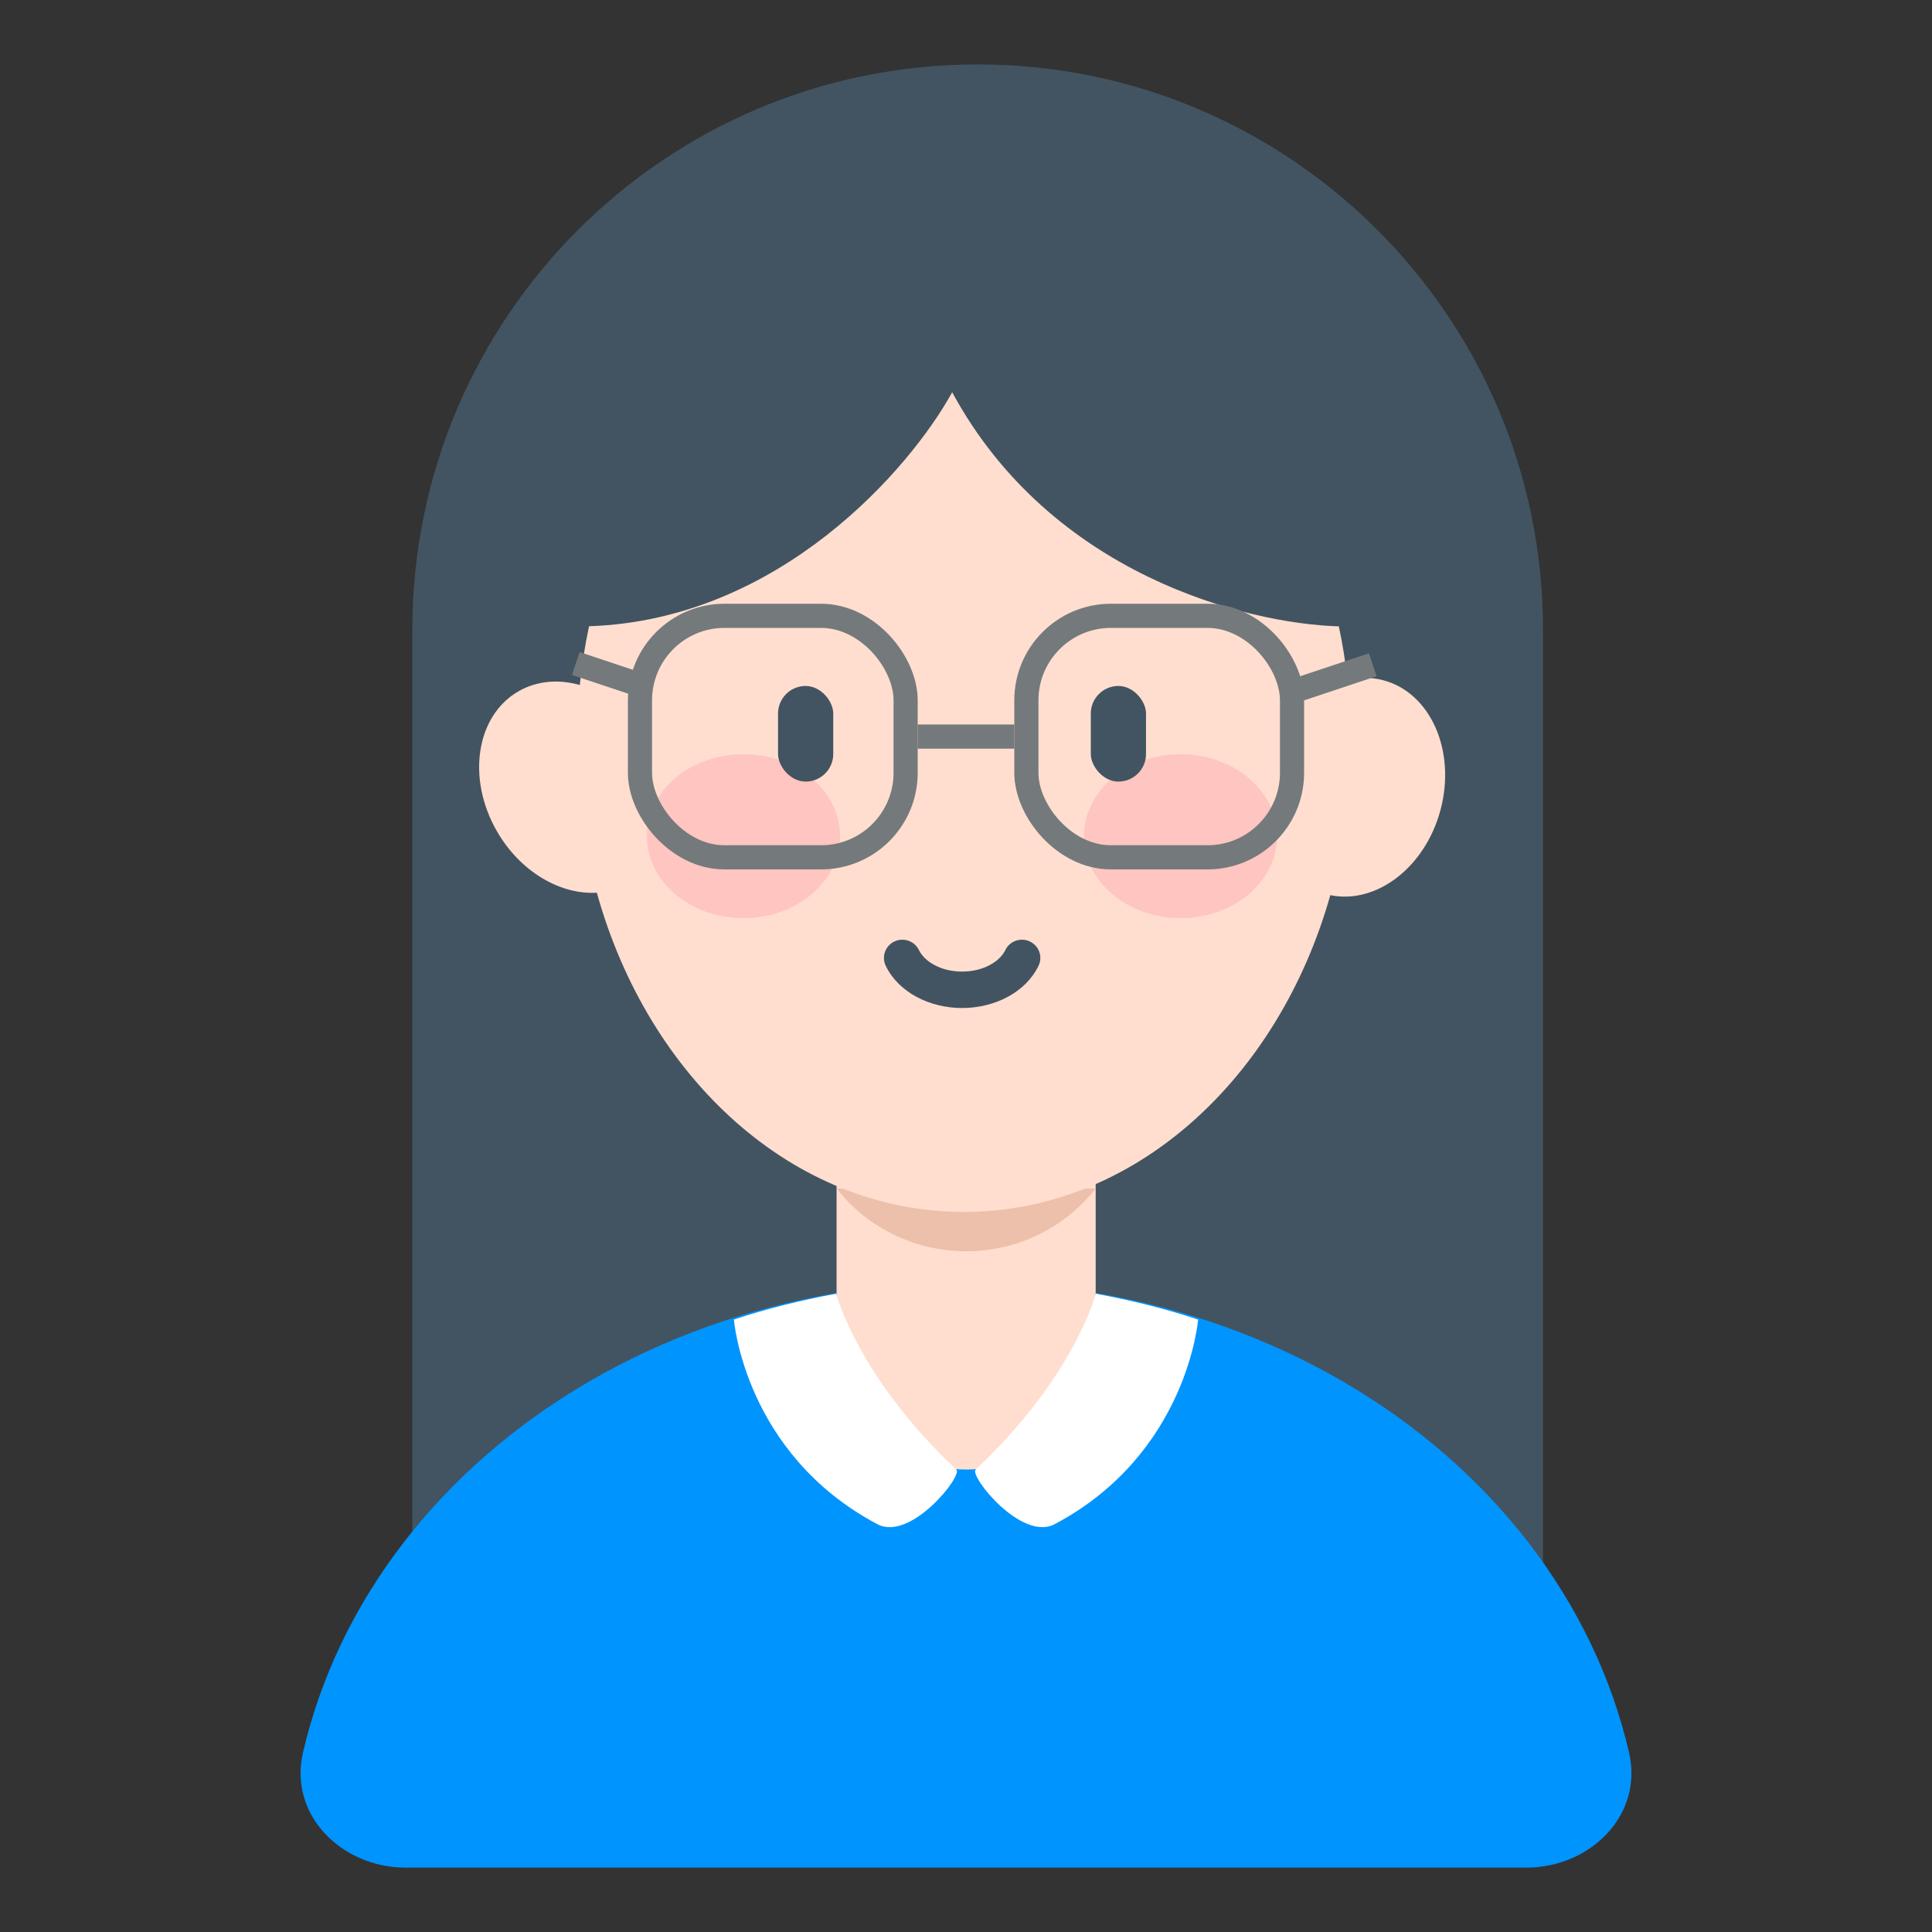 <svg width="80" height="80" viewBox="0 0 80 80" fill="none" xmlns="http://www.w3.org/2000/svg">
<rect x="0" y="0" width="80" height="80" fill="#333333" stroke="none"/>
<mask id="mask0_3055_56835" style="mask-type:alpha" maskUnits="userSpaceOnUse" x="0" y="0" width="80" height="80">
<rect width="80" height="80" fill="#FF0000"/>
</mask>
<g mask="url(#mask0_3055_56835)">
<path d="M17.074 26.076C17.074 13.148 27.555 2.667 40.483 2.667C53.412 2.667 63.893 13.148 63.893 26.076V73.529H17.074V26.076Z" fill="#425461"/>
<path d="M63.201 77.334C65.852 77.334 68.053 75.158 67.456 72.575C67.099 71.031 66.569 69.518 65.869 68.056C64.462 65.115 62.4 62.443 59.8 60.191C57.2 57.94 54.113 56.154 50.716 54.936C47.319 53.718 43.678 53.091 40 53.091C36.323 53.091 32.682 53.718 29.285 54.936C25.888 56.154 22.801 57.94 20.201 60.191C17.601 62.443 15.539 65.115 14.131 68.056C13.432 69.518 12.902 71.031 12.545 72.575C11.947 75.158 14.149 77.334 16.8 77.334L40 77.334H63.201Z" fill="#0094FF"/>
<path d="M34.641 47.275H45.37V55.487C45.37 58.45 42.968 60.851 40.005 60.851C37.042 60.851 34.641 58.45 34.641 55.487V47.275Z" fill="#FFDECF"/>
<path d="M45.37 49.215H34.641C37.378 52.679 42.632 52.679 45.37 49.215Z" fill="#EDC0AC"/>
<path fill-rule="evenodd" clip-rule="evenodd" d="M24.391 25.931C32.277 25.671 37.684 19.407 39.428 16.242C43.512 23.794 51.617 25.823 55.438 25.936C55.592 26.659 55.712 27.398 55.797 28.15C56.286 28.037 56.791 28.036 57.285 28.169C59.245 28.693 60.302 31.101 59.646 33.546C59.009 35.918 56.994 37.455 55.085 37.067C52.929 44.697 46.951 50.183 39.914 50.183C32.846 50.183 26.846 44.648 24.714 36.965C23.204 37.055 21.549 36.102 20.582 34.431C19.314 32.238 19.71 29.639 21.468 28.626C22.234 28.185 23.133 28.117 24.008 28.364C24.094 27.536 24.222 26.724 24.391 25.931Z" fill="#FFDECF"/>
<ellipse opacity="0.4" cx="30.785" cy="34.624" rx="4" ry="3.394" fill="#FFA1AB"/>
<ellipse opacity="0.4" cx="48.885" cy="34.624" rx="4" ry="3.394" fill="#FFA1AB"/>
<rect x="32.217" y="28.404" width="2.286" height="3.96" rx="1.143" fill="#425461"/>
<rect x="45.168" y="28.404" width="2.286" height="3.96" rx="1.143" fill="#425461"/>
<path fill-rule="evenodd" clip-rule="evenodd" d="M37.037 38.984C37.417 38.806 37.871 38.966 38.052 39.342C38.264 39.785 38.918 40.231 39.84 40.231C40.762 40.231 41.415 39.785 41.628 39.342C41.808 38.966 42.263 38.806 42.643 38.984C43.023 39.163 43.185 39.613 43.004 39.989C42.478 41.086 41.193 41.74 39.84 41.74C38.487 41.74 37.201 41.086 36.675 39.989C36.495 39.613 36.657 39.163 37.037 38.984Z" fill="#425461"/>
<path d="M39.601 60.854C35.496 56.995 34.625 53.569 34.625 53.569C33.166 53.839 31.732 54.193 30.389 54.64C30.389 54.64 30.822 60.193 36.328 63.113C37.702 63.842 39.873 61.109 39.601 60.854Z" fill="white"/>
<path d="M40.399 60.854C44.504 56.995 45.375 53.569 45.375 53.569C46.834 53.839 48.268 54.193 49.611 54.64C49.611 54.64 49.178 60.193 43.672 63.113C42.298 63.842 40.127 61.109 40.399 60.854Z" fill="white"/>
<rect x="26.5" y="25.5" width="11" height="10" rx="3.5" stroke="#74797C"/>
<rect x="42.5" y="25.5" width="11" height="10" rx="3.5" stroke="#74797C"/>
<line x1="38" y1="30.5" x2="42" y2="30.5" stroke="#74797C"/>
<line x1="53.842" y1="28.526" x2="56.842" y2="27.526" stroke="#74797C"/>
<line x1="26.842" y1="28.474" x2="23.842" y2="27.474" stroke="#74797C"/>
</g>
</svg>
